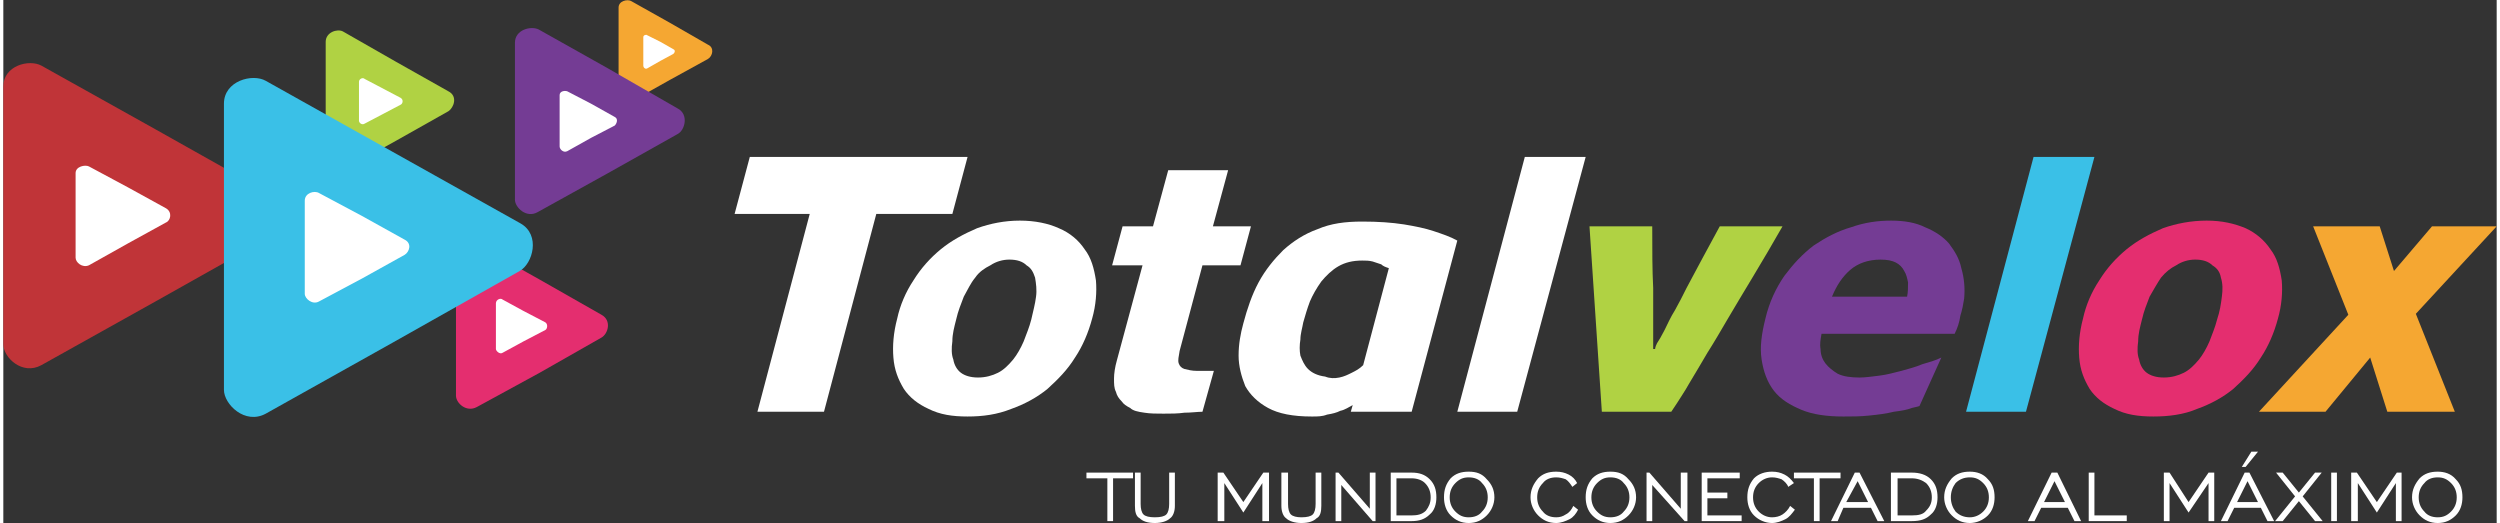 <?xml version="1.0" encoding="UTF-8"?>
<!DOCTYPE svg PUBLIC "-//W3C//DTD SVG 1.1//EN" "http://www.w3.org/Graphics/SVG/1.1/DTD/svg11.dtd">
<!-- Creator: CorelDRAW -->
<svg xmlns="http://www.w3.org/2000/svg" xml:space="preserve" width="239px" height="50px" version="1.1" style="shape-rendering:geometricPrecision; text-rendering:geometricPrecision; image-rendering:optimizeQuality; fill-rule:evenodd; clip-rule:evenodd"
viewBox="0 0 26.22 5.5"
 xmlns:xlink="http://www.w3.org/1999/xlink"
 xmlns:xodm="http://www.corel.com/coreldraw/odm/2003">
 <rect x="0" y="0" width="26.22" height="5.5" fill="#333333" stroke="none"/>
 <defs>
  <style type="text/css">
   <![CDATA[
    .fil3 {fill:#F5A732}
    .fil0 {fill:#E42E6F}
    .fil4 {fill:#C03438}
    .fil2 {fill:#B0D243}
    .fil6 {fill:#3AC0E7}
    .fil5 {fill:#743C94}
    .fil1 {fill:white}
    .fil12 {fill:#F5A732;fill-rule:nonzero}
    .fil11 {fill:#E42E6F;fill-rule:nonzero}
    .fil8 {fill:#B0D243;fill-rule:nonzero}
    .fil10 {fill:#3AC0E7;fill-rule:nonzero}
    .fil9 {fill:#743C94;fill-rule:nonzero}
    .fil7 {fill:white;fill-rule:nonzero}
   ]]>
  </style>
 </defs>
 <g id="Capa_x0020_1">
  <g id="_2188336646944">
   <g>
    <g>
     <path class="fil0" d="M6.29 3.55c0.07,-0.04 0.11,-0.18 0,-0.24l-0.65 -0.37 -0.66 -0.37c-0.07,-0.04 -0.22,0 -0.22,0.12l0 0.74 0 0.73c0,0.08 0.11,0.18 0.22,0.12l0.66 -0.36 0.65 -0.37z"/>
     <path class="fil1" d="M5.7 3.47c0.02,-0.01 0.03,-0.06 0,-0.08l-0.23 -0.12 -0.22 -0.12c-0.02,-0.02 -0.07,0 -0.07,0.04l0 0.24 0 0.24c0,0.02 0.04,0.06 0.07,0.04l0.22 -0.12 0.23 -0.12z"/>
    </g>
    <g>
     <path class="fil2" d="M4.68 1.17c0.06,-0.04 0.1,-0.16 0,-0.21l-0.55 -0.31 -0.56 -0.32c-0.06,-0.03 -0.18,0.01 -0.18,0.11l0 0.62 0 0.63c0,0.06 0.09,0.15 0.18,0.1l0.56 -0.31 0.55 -0.31z"/>
     <path class="fil1" d="M4.18 1.1c0.02,-0.01 0.03,-0.05 0,-0.07l-0.19 -0.1 -0.19 -0.1c-0.02,-0.02 -0.06,0 -0.06,0.03l0 0.2 0 0.21c0,0.02 0.03,0.05 0.06,0.03l0.19 -0.1 0.19 -0.1z"/>
    </g>
    <g>
     <path class="fil3" d="M7.41 0.62c0.05,-0.03 0.07,-0.12 0,-0.15l-0.4 -0.23 -0.41 -0.23c-0.04,-0.02 -0.13,0 -0.13,0.07l0 0.46 0 0.46c0,0.05 0.06,0.11 0.13,0.07l0.41 -0.23 0.4 -0.22z"/>
     <path class="fil1" d="M7.04 0.57c0.02,-0.01 0.03,-0.04 0.01,-0.05l-0.14 -0.08 -0.14 -0.07c-0.01,-0.01 -0.04,0 -0.04,0.02l0 0.15 0 0.15c0,0.02 0.02,0.04 0.04,0.03l0.14 -0.08 0.13 -0.07z"/>
    </g>
    <g>
     <path class="fil4" d="M2.81 2.49c0.12,-0.07 0.2,-0.34 0,-0.45l-1.21 -0.68 -1.2 -0.67c-0.13,-0.07 -0.4,0 -0.4,0.22l0 1.35 0 1.36c0,0.14 0.2,0.33 0.4,0.22l1.2 -0.67 1.21 -0.68z"/>
     <path class="fil1" d="M1.71 2.34c0.05,-0.02 0.07,-0.11 0,-0.15l-0.4 -0.22 -0.41 -0.22c-0.04,-0.02 -0.14,0 -0.14,0.07l0 0.45 0 0.44c0,0.05 0.07,0.11 0.14,0.08l0.41 -0.23 0.4 -0.22z"/>
    </g>
    <g>
     <path class="fil5" d="M7.09 1.41c0.08,-0.04 0.12,-0.21 0,-0.27l-0.73 -0.42 -0.73 -0.41c-0.08,-0.04 -0.25,0 -0.25,0.14l0 0.82 0 0.83c0,0.08 0.12,0.2 0.24,0.13l0.74 -0.41 0.73 -0.41z"/>
     <path class="fil1" d="M6.43 1.32c0.02,-0.02 0.04,-0.07 0,-0.09l-0.25 -0.14 -0.25 -0.13c-0.03,-0.01 -0.08,0 -0.08,0.04l0 0.27 0 0.27c0,0.03 0.04,0.07 0.08,0.05l0.25 -0.14 0.25 -0.13z"/>
    </g>
    <g>
     <path class="fil6" d="M5.43 2.85c0.14,-0.08 0.22,-0.38 0.01,-0.5l-1.34 -0.75 -1.34 -0.75c-0.14,-0.08 -0.44,0 -0.44,0.24l0 1.51 0 1.5c0,0.15 0.22,0.37 0.44,0.25l1.34 -0.75 1.33 -0.75z"/>
     <path class="fil1" d="M4.22 2.68c0.05,-0.03 0.08,-0.12 0,-0.16l-0.45 -0.25 -0.45 -0.24c-0.05,-0.03 -0.15,0 -0.15,0.08l0 0.49 0 0.49c0,0.05 0.08,0.12 0.15,0.08l0.45 -0.24 0.45 -0.25z"/>
    </g>
   </g>
   <polygon class="fil7" points="9.98,2.25 9.18,2.25 8.63,4.33 7.93,4.33 8.48,2.25 7.69,2.25 7.85,1.65 10.14,1.65 "/>
   <path id="_1" class="fil7" d="M10.02 3.36c-0.02,0.08 -0.04,0.15 -0.04,0.23 -0.01,0.07 -0.01,0.14 0.01,0.19 0.01,0.06 0.04,0.11 0.08,0.14 0.04,0.03 0.1,0.05 0.18,0.05 0.08,0 0.15,-0.02 0.21,-0.05 0.06,-0.03 0.11,-0.08 0.16,-0.14 0.04,-0.05 0.08,-0.12 0.11,-0.19 0.03,-0.08 0.06,-0.15 0.08,-0.23 0.02,-0.09 0.04,-0.16 0.05,-0.24 0.01,-0.07 0,-0.14 -0.01,-0.2 -0.02,-0.06 -0.04,-0.1 -0.09,-0.13 -0.04,-0.04 -0.1,-0.06 -0.18,-0.06 -0.07,0 -0.14,0.02 -0.2,0.06 -0.06,0.03 -0.12,0.07 -0.16,0.13 -0.05,0.06 -0.08,0.13 -0.12,0.2 -0.03,0.08 -0.06,0.15 -0.08,0.24zm-0.62 -0.01c0.03,-0.14 0.09,-0.28 0.17,-0.4 0.08,-0.13 0.18,-0.24 0.29,-0.33 0.11,-0.09 0.24,-0.16 0.38,-0.22 0.14,-0.05 0.29,-0.08 0.45,-0.08 0.16,0 0.3,0.03 0.41,0.08 0.12,0.05 0.21,0.13 0.27,0.22 0.07,0.09 0.1,0.2 0.12,0.33 0.01,0.12 0,0.26 -0.04,0.4 -0.04,0.15 -0.1,0.29 -0.18,0.41 -0.08,0.13 -0.18,0.23 -0.29,0.33 -0.11,0.09 -0.24,0.16 -0.38,0.21 -0.15,0.06 -0.3,0.08 -0.46,0.08 -0.16,0 -0.29,-0.02 -0.41,-0.08 -0.11,-0.05 -0.2,-0.12 -0.26,-0.21 -0.06,-0.1 -0.1,-0.2 -0.11,-0.33 -0.01,-0.12 0,-0.26 0.04,-0.41z"/>
   <path id="_2" class="fil7" d="M13.01 2.79l-0.4 0 -0.24 0.9c-0.01,0.06 -0.02,0.1 -0.01,0.13 0.01,0.03 0.03,0.05 0.06,0.06 0.04,0.01 0.08,0.02 0.13,0.02 0.05,0 0.11,0 0.18,0l-0.12 0.43c-0.05,0 -0.12,0.01 -0.19,0.01 -0.07,0.01 -0.14,0.01 -0.22,0.01 -0.07,0 -0.14,0 -0.2,-0.01 -0.07,-0.01 -0.12,-0.02 -0.15,-0.05 -0.04,-0.02 -0.07,-0.04 -0.09,-0.07 -0.03,-0.03 -0.05,-0.06 -0.06,-0.1 -0.02,-0.04 -0.02,-0.08 -0.02,-0.14 0,-0.05 0.01,-0.12 0.03,-0.19l0.27 -1 -0.32 0 0.11 -0.41 0.32 0 0.16 -0.59 0.63 0 -0.16 0.59 0.4 0 -0.11 0.41z"/>
   <path id="_3" class="fil7" d="M13.67 3.39c-0.01,0.06 -0.03,0.12 -0.03,0.18 -0.01,0.06 -0.01,0.12 0,0.17 0.02,0.05 0.04,0.1 0.08,0.14 0.04,0.04 0.1,0.07 0.18,0.08 0.05,0.02 0.1,0.02 0.15,0.01 0.05,-0.01 0.09,-0.03 0.13,-0.05 0.04,-0.02 0.08,-0.04 0.12,-0.08l0.27 -1.02c-0.03,-0.01 -0.06,-0.02 -0.08,-0.04 -0.03,-0.01 -0.06,-0.02 -0.09,-0.03 -0.04,-0.01 -0.07,-0.01 -0.11,-0.01 -0.1,0 -0.18,0.02 -0.25,0.06 -0.07,0.04 -0.13,0.1 -0.18,0.16 -0.05,0.07 -0.09,0.14 -0.12,0.21 -0.03,0.08 -0.05,0.15 -0.07,0.22zm1.14 0.94l-0.64 0 0.02 -0.07c-0.04,0.02 -0.08,0.05 -0.13,0.06 -0.04,0.02 -0.08,0.03 -0.14,0.04 -0.05,0.02 -0.1,0.02 -0.16,0.02 -0.2,0 -0.35,-0.03 -0.46,-0.09 -0.11,-0.06 -0.19,-0.14 -0.24,-0.23 -0.04,-0.1 -0.07,-0.21 -0.07,-0.32 0,-0.12 0.02,-0.23 0.05,-0.34 0.04,-0.15 0.09,-0.3 0.16,-0.43 0.07,-0.13 0.16,-0.24 0.26,-0.34 0.1,-0.09 0.22,-0.17 0.36,-0.22 0.14,-0.06 0.29,-0.08 0.47,-0.08 0.17,0 0.31,0.01 0.44,0.03 0.12,0.02 0.22,0.04 0.31,0.07 0.09,0.03 0.18,0.06 0.25,0.1l-0.48 1.8z"/>
   <polygon id="_4" class="fil7" points="16,1.65 16.64,1.65 15.92,4.33 15.29,4.33 "/>
   <path id="_5" class="fil8" d="M16.81 4.33l-0.13 -1.95 0.66 0c0,0.24 0,0.46 0.01,0.65 0,0.08 0,0.16 0,0.23 0,0.08 0,0.15 0,0.21 0,0.06 0,0.11 0,0.14 0,0.04 0,0.06 0,0.06l0.02 0c0,0 0,-0.02 0.02,-0.06 0.02,-0.03 0.05,-0.08 0.08,-0.14 0.03,-0.06 0.06,-0.13 0.11,-0.21 0.04,-0.07 0.08,-0.15 0.12,-0.23 0.1,-0.19 0.22,-0.41 0.35,-0.65l0.66 0c-0.21,0.37 -0.41,0.69 -0.58,0.98 -0.07,0.12 -0.14,0.24 -0.21,0.35 -0.07,0.12 -0.13,0.22 -0.19,0.32 -0.05,0.09 -0.1,0.16 -0.13,0.21 -0.04,0.06 -0.06,0.09 -0.06,0.09l-0.73 0z"/>
   <path id="_6" class="fil9" d="M20.02 3.12c0.01,-0.05 0.01,-0.1 0.01,-0.15 -0.01,-0.05 -0.02,-0.09 -0.04,-0.12 -0.02,-0.04 -0.05,-0.07 -0.09,-0.09 -0.04,-0.02 -0.09,-0.03 -0.16,-0.03 -0.13,0 -0.24,0.04 -0.32,0.11 -0.08,0.07 -0.14,0.16 -0.19,0.28l0.79 0zm-0.9 0.39c-0.01,0.06 -0.02,0.11 -0.01,0.16 0,0.06 0.02,0.11 0.05,0.15 0.03,0.04 0.08,0.08 0.13,0.11 0.06,0.03 0.14,0.04 0.23,0.04 0.06,0 0.13,-0.01 0.21,-0.02 0.08,-0.01 0.15,-0.03 0.23,-0.05 0.07,-0.02 0.15,-0.04 0.22,-0.07 0.07,-0.02 0.14,-0.04 0.2,-0.07l-0.23 0.51c0,0 -0.03,0.01 -0.08,0.02 -0.05,0.02 -0.11,0.03 -0.19,0.04 -0.08,0.02 -0.16,0.03 -0.26,0.04 -0.09,0.01 -0.18,0.01 -0.27,0.01 -0.17,0 -0.32,-0.02 -0.44,-0.07 -0.12,-0.05 -0.22,-0.11 -0.29,-0.2 -0.07,-0.09 -0.11,-0.2 -0.13,-0.33 -0.02,-0.13 0,-0.27 0.04,-0.43 0.04,-0.17 0.11,-0.32 0.2,-0.45 0.09,-0.12 0.19,-0.23 0.31,-0.32 0.12,-0.08 0.25,-0.15 0.39,-0.19 0.14,-0.05 0.28,-0.07 0.42,-0.07 0.14,0 0.26,0.02 0.36,0.07 0.1,0.04 0.19,0.1 0.25,0.17 0.06,0.08 0.11,0.16 0.13,0.26 0.03,0.1 0.04,0.21 0.03,0.32 -0.01,0.06 -0.02,0.12 -0.04,0.18 -0.01,0.07 -0.03,0.13 -0.06,0.19l-1.4 0z"/>
   <polygon id="_7" class="fil10" points="21.35,1.65 21.99,1.65 21.27,4.33 20.64,4.33 "/>
   <path id="_8" class="fil11" d="M22.49 3.36c-0.02,0.08 -0.04,0.15 -0.04,0.23 -0.01,0.07 -0.01,0.14 0.01,0.19 0.01,0.06 0.04,0.11 0.08,0.14 0.04,0.03 0.1,0.05 0.18,0.05 0.08,0 0.15,-0.02 0.21,-0.05 0.06,-0.03 0.11,-0.08 0.16,-0.14 0.04,-0.05 0.08,-0.12 0.11,-0.19 0.03,-0.08 0.06,-0.15 0.08,-0.23 0.03,-0.09 0.04,-0.16 0.05,-0.24 0.01,-0.07 0.01,-0.14 -0.01,-0.2 -0.01,-0.06 -0.04,-0.1 -0.09,-0.13 -0.04,-0.04 -0.1,-0.06 -0.18,-0.06 -0.07,0 -0.14,0.02 -0.2,0.06 -0.06,0.03 -0.11,0.07 -0.16,0.13 -0.04,0.06 -0.08,0.13 -0.12,0.2 -0.03,0.08 -0.06,0.15 -0.08,0.24zm-0.62 -0.01c0.03,-0.14 0.09,-0.28 0.17,-0.4 0.08,-0.13 0.18,-0.24 0.29,-0.33 0.11,-0.09 0.24,-0.16 0.38,-0.22 0.14,-0.05 0.3,-0.08 0.46,-0.08 0.16,0 0.29,0.03 0.41,0.08 0.11,0.05 0.2,0.13 0.26,0.22 0.07,0.09 0.1,0.2 0.12,0.33 0.01,0.12 0,0.26 -0.04,0.4 -0.04,0.15 -0.1,0.29 -0.18,0.41 -0.08,0.13 -0.18,0.23 -0.29,0.33 -0.11,0.09 -0.24,0.16 -0.38,0.21 -0.14,0.06 -0.3,0.08 -0.46,0.08 -0.16,0 -0.29,-0.02 -0.41,-0.08 -0.11,-0.05 -0.2,-0.12 -0.26,-0.21 -0.06,-0.1 -0.1,-0.2 -0.11,-0.33 -0.01,-0.12 0,-0.26 0.04,-0.41z"/>
   <polygon id="_9" class="fil12" points="24.66,3.31 24.29,2.38 24.99,2.38 25.14,2.85 25.54,2.38 26.22,2.38 25.37,3.3 25.78,4.33 25.07,4.33 24.89,3.76 24.42,4.33 23.72,4.33 "/>
   <polygon class="fil7" points="11.61,5.48 11.61,5.03 11.39,5.03 11.39,4.97 11.88,4.97 11.88,5.03 11.67,5.03 11.67,5.48 "/>
   <path id="_1_0" class="fil7" d="M11.96 4.97l0 0.33c0,0.05 0.01,0.09 0.03,0.11 0.02,0.02 0.06,0.03 0.12,0.03 0.06,0 0.1,-0.01 0.12,-0.03 0.02,-0.02 0.03,-0.06 0.03,-0.11l0 -0.33 0.06 0 0 0.35c0,0.06 -0.02,0.11 -0.05,0.13 -0.03,0.03 -0.09,0.05 -0.16,0.05 -0.08,0 -0.13,-0.02 -0.16,-0.05 -0.04,-0.02 -0.05,-0.07 -0.05,-0.13l0 -0.35 0.06 0z"/>
   <polygon id="_2_1" class="fil7" points="12.77,5.48 12.77,4.97 12.83,4.97 13.04,5.28 13.25,4.97 13.31,4.97 13.31,5.48 13.24,5.48 13.24,5.08 13.04,5.39 12.84,5.08 12.84,5.48 "/>
   <path id="_3_2" class="fil7" d="M13.51 4.97l0 0.33c0,0.05 0.01,0.09 0.03,0.11 0.02,0.02 0.06,0.03 0.11,0.03 0.06,0 0.1,-0.01 0.12,-0.03 0.02,-0.02 0.03,-0.06 0.03,-0.11l0 -0.33 0.06 0 0 0.35c0,0.06 -0.01,0.11 -0.05,0.13 -0.03,0.03 -0.08,0.05 -0.16,0.05 -0.07,0 -0.13,-0.02 -0.16,-0.05 -0.03,-0.02 -0.05,-0.07 -0.05,-0.13l0 -0.35 0.07 0z"/>
   <polygon id="_4_3" class="fil7" points="14.01,5.48 14.01,4.97 14.04,4.97 14.37,5.35 14.37,4.97 14.43,4.97 14.43,5.48 14.4,5.48 14.07,5.1 14.07,5.48 "/>
   <path id="_5_4" class="fil7" d="M14.81 5.03l-0.16 0 0 0.39 0.16 0c0.06,0 0.11,-0.01 0.15,-0.05 0.03,-0.04 0.05,-0.08 0.05,-0.14 0,-0.06 -0.02,-0.11 -0.06,-0.15 -0.03,-0.03 -0.08,-0.05 -0.14,-0.05zm0 -0.06c0.08,0 0.14,0.02 0.19,0.07 0.05,0.05 0.07,0.11 0.07,0.19 0,0.07 -0.02,0.14 -0.07,0.18 -0.05,0.05 -0.11,0.07 -0.19,0.07l-0.22 0 0 -0.51 0.22 0z"/>
   <path id="_6_5" class="fil7" d="M15.41 5.44c0.06,0 0.11,-0.02 0.14,-0.06 0.04,-0.04 0.06,-0.09 0.06,-0.15 0,-0.06 -0.02,-0.11 -0.06,-0.15 -0.03,-0.04 -0.08,-0.06 -0.14,-0.06 -0.06,0 -0.1,0.02 -0.14,0.06 -0.04,0.04 -0.06,0.09 -0.06,0.15 0,0.06 0.02,0.11 0.06,0.15 0.04,0.04 0.08,0.06 0.14,0.06zm0 0.06c-0.08,0 -0.14,-0.03 -0.19,-0.08 -0.05,-0.05 -0.07,-0.12 -0.07,-0.19 0,-0.08 0.02,-0.14 0.07,-0.2 0.05,-0.05 0.11,-0.07 0.19,-0.07 0.08,0 0.14,0.02 0.19,0.08 0.05,0.05 0.08,0.11 0.08,0.19 0,0.07 -0.03,0.14 -0.08,0.19 -0.05,0.05 -0.11,0.08 -0.19,0.08z"/>
   <path id="_7_6" class="fil7" d="M16.51 5.32l0.05 0.04c-0.02,0.04 -0.05,0.08 -0.09,0.1 -0.04,0.02 -0.09,0.04 -0.14,0.04 -0.08,0 -0.14,-0.03 -0.19,-0.08 -0.05,-0.05 -0.08,-0.12 -0.08,-0.19 0,-0.08 0.03,-0.14 0.08,-0.2 0.05,-0.05 0.11,-0.07 0.19,-0.07 0.05,0 0.09,0.01 0.13,0.03 0.04,0.02 0.07,0.05 0.09,0.09l-0.05 0.04c-0.02,-0.03 -0.04,-0.06 -0.07,-0.08 -0.03,-0.01 -0.06,-0.02 -0.1,-0.02 -0.06,0 -0.11,0.02 -0.14,0.06 -0.04,0.04 -0.06,0.09 -0.06,0.15 0,0.06 0.02,0.11 0.06,0.15 0.03,0.04 0.08,0.06 0.14,0.06 0.04,0 0.07,-0.01 0.1,-0.03 0.04,-0.02 0.06,-0.05 0.08,-0.09z"/>
   <path id="_8_7" class="fil7" d="M16.9 5.44c0.06,0 0.11,-0.02 0.14,-0.06 0.04,-0.04 0.06,-0.09 0.06,-0.15 0,-0.06 -0.02,-0.11 -0.06,-0.15 -0.03,-0.04 -0.08,-0.06 -0.14,-0.06 -0.06,0 -0.1,0.02 -0.14,0.06 -0.04,0.04 -0.06,0.09 -0.06,0.15 0,0.06 0.02,0.11 0.06,0.15 0.04,0.04 0.08,0.06 0.14,0.06zm0 0.06c-0.08,0 -0.14,-0.03 -0.19,-0.08 -0.05,-0.05 -0.07,-0.12 -0.07,-0.19 0,-0.08 0.02,-0.14 0.07,-0.2 0.05,-0.05 0.11,-0.07 0.19,-0.07 0.08,0 0.14,0.02 0.19,0.08 0.05,0.05 0.08,0.11 0.08,0.19 0,0.07 -0.03,0.14 -0.08,0.19 -0.05,0.05 -0.11,0.08 -0.19,0.08z"/>
   <polygon id="_9_8" class="fil7" points="17.28,5.48 17.28,4.97 17.31,4.97 17.64,5.35 17.64,4.97 17.71,4.97 17.71,5.48 17.68,5.48 17.34,5.1 17.34,5.48 "/>
   <polygon id="_10" class="fil7" points="17.86,5.48 17.86,4.97 18.26,4.97 18.26,5.03 17.92,5.03 17.92,5.18 18.13,5.18 18.13,5.24 17.92,5.24 17.92,5.42 18.28,5.42 18.28,5.48 "/>
   <path id="_11" class="fil7" d="M18.79 5.32l0.05 0.04c-0.03,0.04 -0.06,0.08 -0.1,0.1 -0.04,0.02 -0.09,0.04 -0.14,0.04 -0.07,0 -0.14,-0.03 -0.19,-0.08 -0.05,-0.05 -0.07,-0.12 -0.07,-0.19 0,-0.08 0.02,-0.14 0.07,-0.2 0.05,-0.05 0.12,-0.07 0.19,-0.07 0.05,0 0.09,0.01 0.13,0.03 0.04,0.02 0.07,0.05 0.1,0.09l-0.06 0.04c-0.01,-0.03 -0.04,-0.06 -0.07,-0.08 -0.03,-0.01 -0.06,-0.02 -0.1,-0.02 -0.05,0 -0.1,0.02 -0.14,0.06 -0.04,0.04 -0.06,0.09 -0.06,0.15 0,0.06 0.02,0.11 0.06,0.15 0.04,0.04 0.09,0.06 0.14,0.06 0.04,0 0.08,-0.01 0.11,-0.03 0.03,-0.02 0.06,-0.05 0.08,-0.09z"/>
   <polygon id="_12" class="fil7" points="19.04,5.48 19.04,5.03 18.83,5.03 18.83,4.97 19.32,4.97 19.32,5.03 19.1,5.03 19.1,5.48 "/>
   <path id="_13" class="fil7" d="M19.38 5.28l0.23 0 -0.11 -0.22 -0.12 0.22zm-0.16 0.2l0.25 -0.51 0.05 0 0.26 0.51 -0.07 0 -0.07 -0.14 -0.29 0 -0.06 0.14 -0.07 0z"/>
   <path id="_14" class="fil7" d="M20.07 5.03l-0.15 0 0 0.39 0.15 0c0.07,0 0.12,-0.01 0.15,-0.05 0.04,-0.04 0.06,-0.08 0.06,-0.14 0,-0.06 -0.02,-0.11 -0.06,-0.15 -0.04,-0.03 -0.09,-0.05 -0.15,-0.05zm0 -0.06c0.08,0 0.15,0.02 0.2,0.07 0.05,0.05 0.07,0.11 0.07,0.19 0,0.07 -0.02,0.14 -0.07,0.18 -0.05,0.05 -0.11,0.07 -0.2,0.07l-0.22 0 0 -0.51 0.22 0z"/>
   <path id="_15" class="fil7" d="M20.68 5.44c0.05,0 0.1,-0.02 0.14,-0.06 0.04,-0.04 0.06,-0.09 0.06,-0.15 0,-0.06 -0.02,-0.11 -0.06,-0.15 -0.04,-0.04 -0.08,-0.06 -0.14,-0.06 -0.06,0 -0.11,0.02 -0.15,0.06 -0.03,0.04 -0.05,0.09 -0.05,0.15 0,0.06 0.02,0.11 0.05,0.15 0.04,0.04 0.09,0.06 0.15,0.06zm0 0.06c-0.08,0 -0.14,-0.03 -0.19,-0.08 -0.05,-0.05 -0.08,-0.12 -0.08,-0.19 0,-0.08 0.03,-0.14 0.08,-0.2 0.05,-0.05 0.11,-0.07 0.19,-0.07 0.07,0 0.14,0.02 0.19,0.08 0.05,0.05 0.07,0.11 0.07,0.19 0,0.07 -0.02,0.14 -0.07,0.19 -0.05,0.05 -0.12,0.08 -0.19,0.08z"/>
   <path id="_16" class="fil7" d="M21.46 5.28l0.22 0 -0.11 -0.22 -0.11 0.22zm-0.17 0.2l0.25 -0.51 0.06 0 0.25 0.51 -0.07 0 -0.07 -0.14 -0.28 0 -0.07 0.14 -0.07 0z"/>
   <polygon id="_17" class="fil7" points="21.93,5.48 21.93,4.97 21.99,4.97 21.99,5.42 22.33,5.42 22.33,5.48 "/>
   <polygon id="_18" class="fil7" points="22.72,5.48 22.72,4.97 22.78,4.97 22.98,5.28 23.19,4.97 23.25,4.97 23.25,5.48 23.19,5.48 23.19,5.08 22.98,5.39 22.78,5.08 22.78,5.48 "/>
   <path id="_19" class="fil7" d="M23.49 5.28l0.22 0 -0.11 -0.22 -0.11 0.22zm-0.17 0.2l0.25 -0.51 0.05 0 0.26 0.51 -0.07 0 -0.07 -0.14 -0.28 0 -0.07 0.14 -0.07 0zm0.26 -0.57l-0.04 0 0.1 -0.16 0.07 0 -0.13 0.16z"/>
   <polygon id="_20" class="fil7" points="23.89,5.48 24.1,5.22 23.9,4.97 23.97,4.97 24.14,5.18 24.31,4.97 24.38,4.97 24.18,5.22 24.39,5.48 24.31,5.48 24.14,5.27 23.97,5.48 "/>
   <polygon id="_21" class="fil7" points="24.48,5.48 24.48,4.97 24.54,4.97 24.54,5.48 "/>
   <polygon id="_22" class="fil7" points="24.69,5.48 24.69,4.97 24.75,4.97 24.96,5.28 25.17,4.97 25.22,4.97 25.22,5.48 25.16,5.48 25.16,5.08 24.96,5.39 24.76,5.08 24.76,5.48 "/>
   <path id="_23" class="fil7" d="M25.6 5.44c0.06,0 0.1,-0.02 0.14,-0.06 0.04,-0.04 0.06,-0.09 0.06,-0.15 0,-0.06 -0.02,-0.11 -0.06,-0.15 -0.04,-0.04 -0.08,-0.06 -0.14,-0.06 -0.06,0 -0.11,0.02 -0.14,0.06 -0.04,0.04 -0.06,0.09 -0.06,0.15 0,0.06 0.02,0.11 0.06,0.15 0.03,0.04 0.08,0.06 0.14,0.06zm0 0.06c-0.08,0 -0.14,-0.03 -0.19,-0.08 -0.05,-0.05 -0.08,-0.12 -0.08,-0.19 0,-0.08 0.03,-0.14 0.08,-0.2 0.05,-0.05 0.11,-0.07 0.19,-0.07 0.07,0 0.14,0.02 0.19,0.08 0.05,0.05 0.07,0.11 0.07,0.19 0,0.07 -0.02,0.14 -0.07,0.19 -0.05,0.05 -0.11,0.08 -0.19,0.08z"/>
  </g>
 </g>
</svg>
